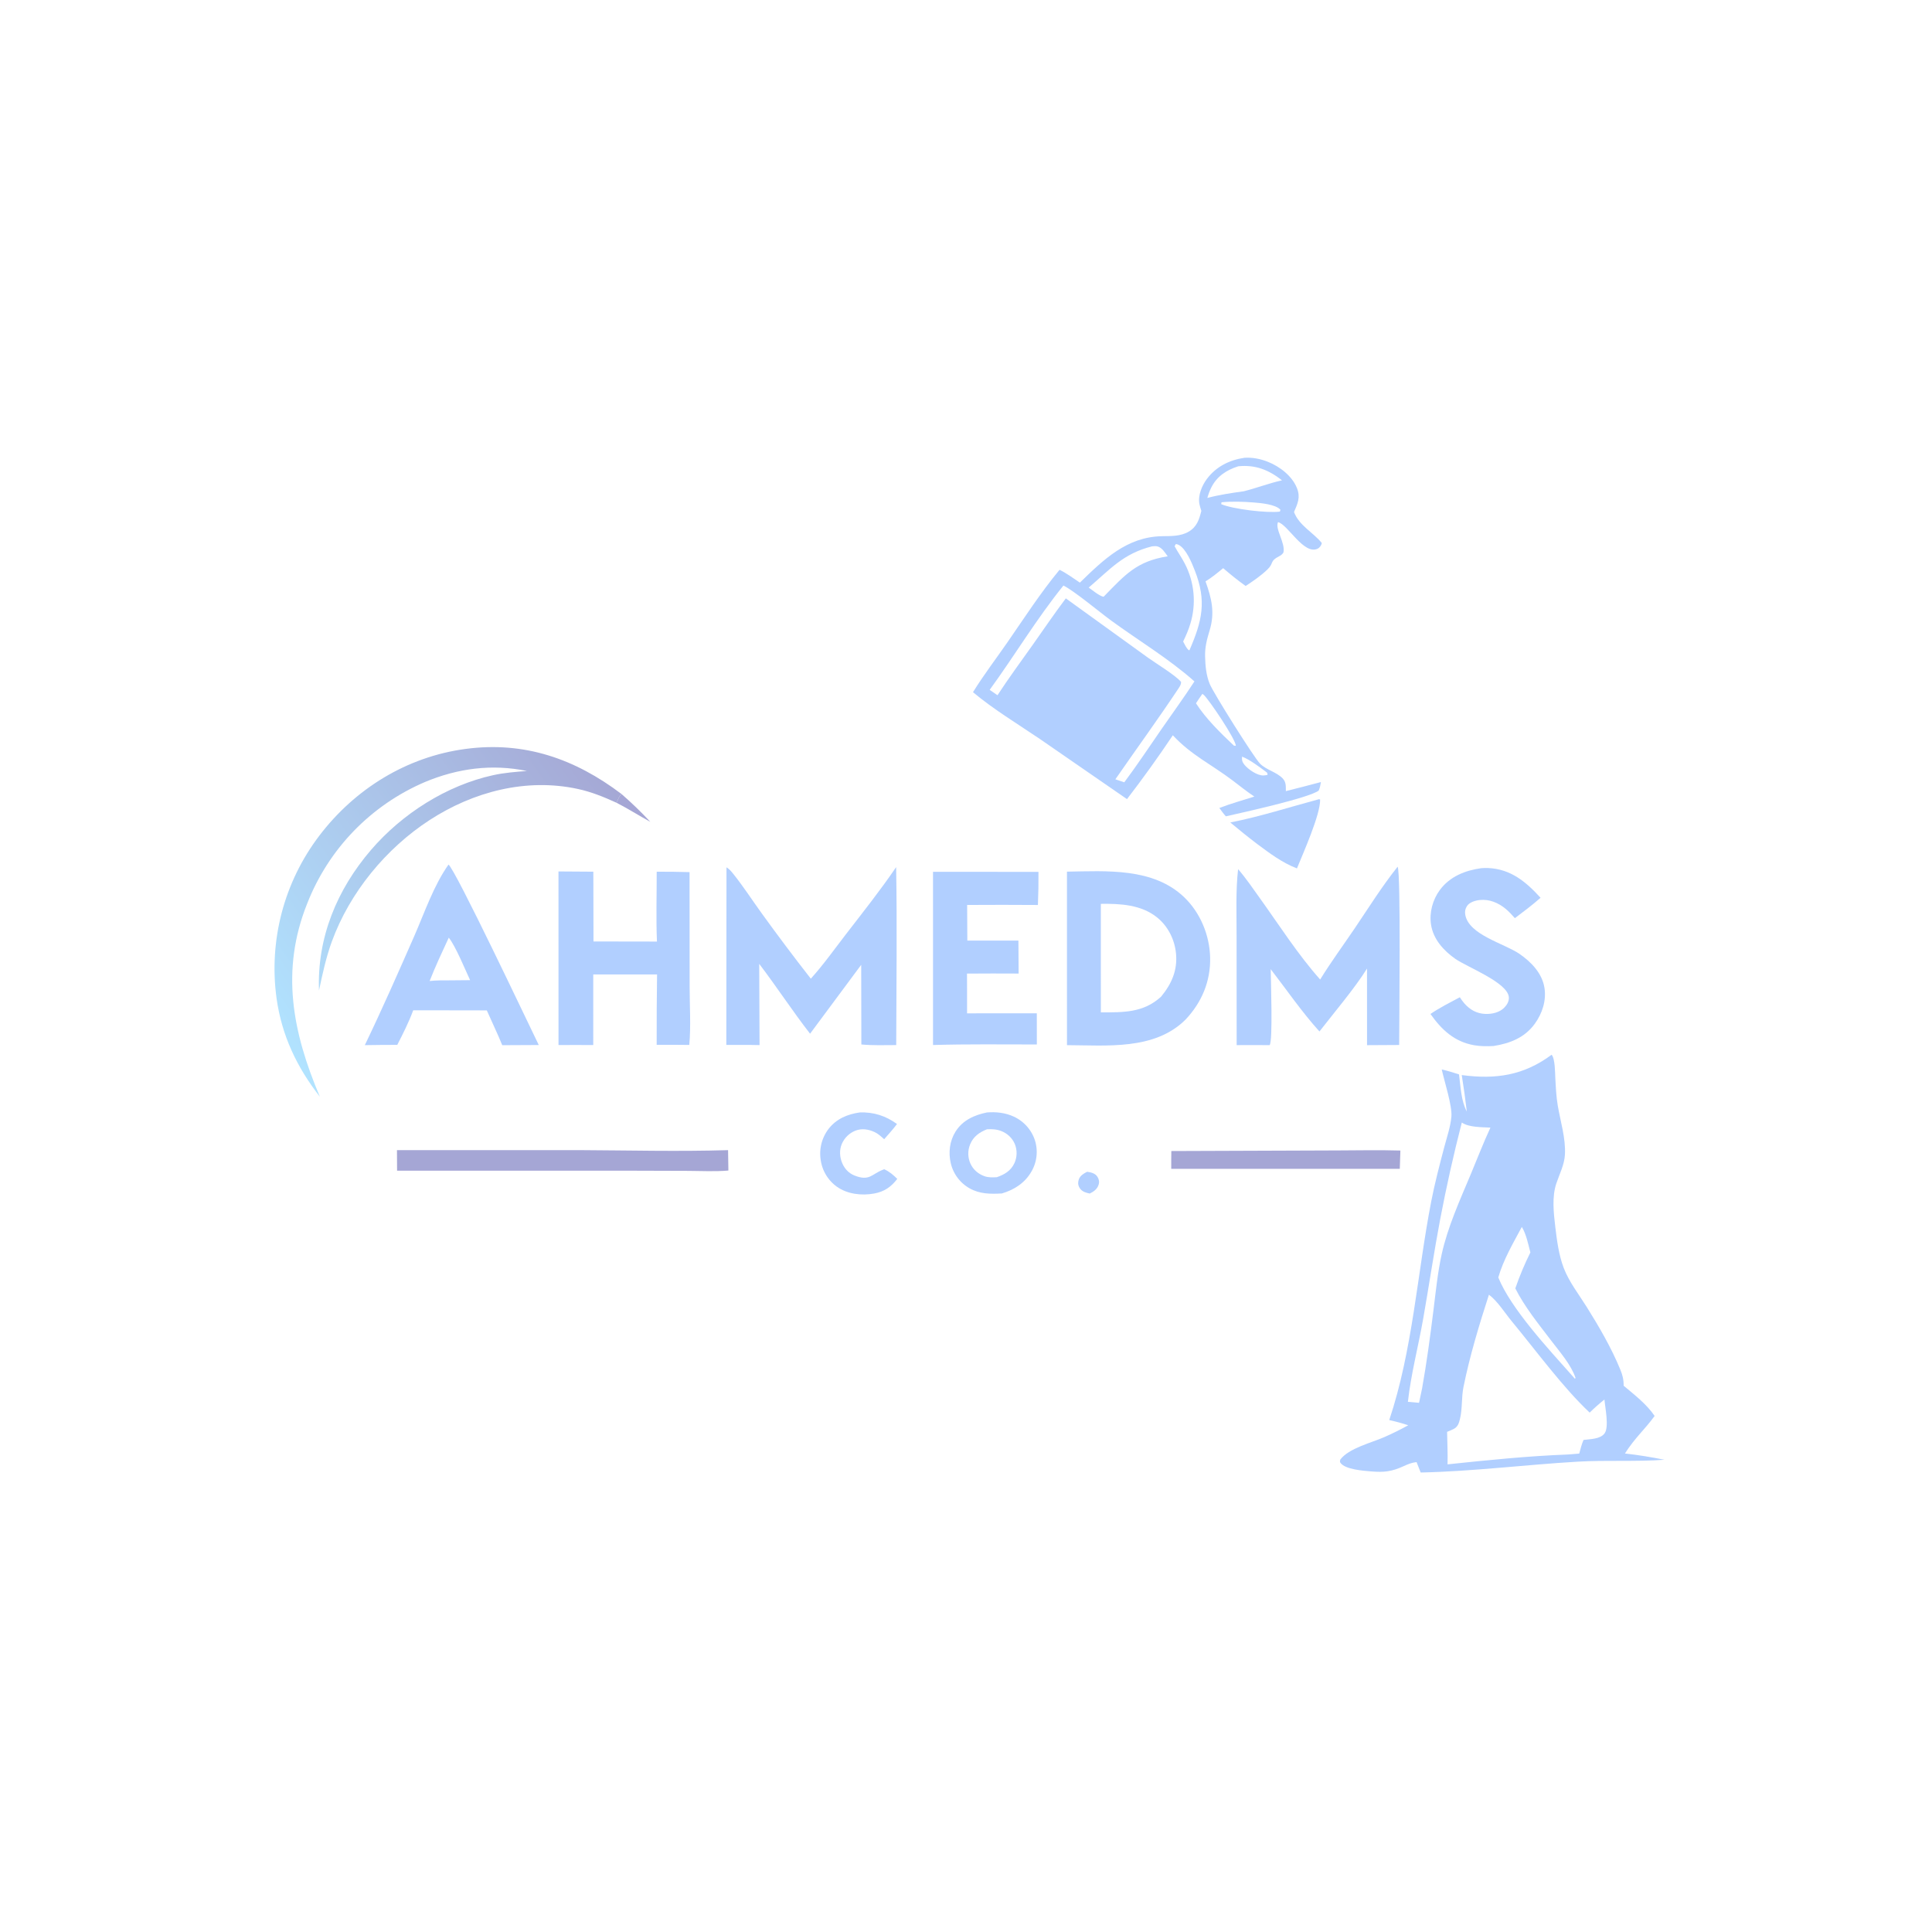 <svg xmlns="http://www.w3.org/2000/svg" xmlns:xlink="http://www.w3.org/1999/xlink" width="1024" height="1024"><path fill="#A5A6D5" d="M329.451 420.875Q337.451 427.829 344.673 435.588C338.638 432.302 332.808 428.555 326.694 425.442C327.902 423.62 327.672 422.445 329.451 420.875Z"></path><path fill="#B1CFFF" d="M576.24 621.057C578.279 621.37 580.488 621.851 581.676 623.745C582.499 625.057 582.76 626.441 582.28 627.938C581.525 630.294 579.721 631.546 577.609 632.599C577.159 632.502 576.707 632.41 576.262 632.292C574.441 631.808 572.927 631.004 572.021 629.268C571.279 627.846 571.282 626.408 571.87 624.917C572.623 623.005 574.495 621.903 576.24 621.057Z"></path><path fill="#B1CFFF" d="M455.652 589.618C463.003 589.327 469.515 591.426 475.422 595.748C473.363 598.55 470.89 601.166 468.629 603.814C467.042 602.398 465.462 600.889 463.506 599.998C460.278 598.528 456.867 597.964 453.478 599.239Q452.875 599.473 452.299 599.764Q451.722 600.056 451.177 600.404Q450.632 600.751 450.124 601.151Q449.616 601.55 449.15 601.998Q448.684 602.446 448.265 602.937Q447.845 603.429 447.477 603.96Q447.108 604.49 446.793 605.055Q446.478 605.619 446.221 606.212C444.799 609.532 445.012 613.281 446.43 616.566C447.707 619.522 449.893 621.866 452.916 623.054C460.871 626.179 461.951 622.338 467.935 619.994C468.174 619.901 468.416 619.816 468.657 619.727C471.441 620.975 473.422 622.721 475.573 624.822C472.308 629.106 468.712 631.597 463.338 632.589C456.668 633.819 449.097 632.934 443.492 628.935Q443.063 628.625 442.65 628.293Q442.237 627.962 441.841 627.61Q441.445 627.259 441.068 626.887Q440.69 626.516 440.332 626.126Q439.973 625.737 439.635 625.329Q439.297 624.922 438.979 624.498Q438.662 624.074 438.366 623.635Q438.071 623.196 437.798 622.742Q437.524 622.289 437.274 621.822Q437.024 621.355 436.798 620.877Q436.572 620.398 436.37 619.908Q436.168 619.419 435.992 618.92Q435.815 618.421 435.663 617.913Q435.512 617.406 435.386 616.892Q435.26 616.377 435.16 615.857Q435.06 615.337 434.987 614.813Q434.901 614.274 434.843 613.732Q434.785 613.19 434.755 612.646Q434.724 612.102 434.721 611.556Q434.718 611.011 434.742 610.467Q434.767 609.922 434.818 609.379Q434.87 608.836 434.95 608.297Q435.029 607.757 435.136 607.223Q435.242 606.688 435.376 606.159Q435.509 605.631 435.669 605.109Q435.829 604.588 436.015 604.076Q436.201 603.563 436.413 603.061Q436.625 602.559 436.862 602.068Q437.099 601.577 437.36 601.098Q437.622 600.62 437.907 600.155Q438.192 599.69 438.501 599.241Q438.809 598.791 439.14 598.358C443.311 592.996 449.114 590.569 455.652 589.618Z"></path><path fill="#B1CFFF" d="M699.12 423.584L699.691 423.768C699.924 431.594 690.615 452.356 687.41 460.281C679.501 457.22 672.983 452.284 666.247 447.265C661.411 443.615 656.743 439.798 652.083 435.928C667.86 432.832 683.579 427.755 699.12 423.584Z"></path><path fill="#A5A6D5" d="M709.191 609.754C720.196 609.707 731.231 609.488 742.232 609.808L741.916 619.505L652.75 619.501L620.777 619.511C620.738 616.369 620.81 613.217 620.83 610.074L709.191 609.754Z"></path><path fill="#B1CFFF" d="M523.068 589.622C527.926 589.222 532.967 589.772 537.41 591.866Q537.901 592.094 538.38 592.347Q538.859 592.601 539.324 592.878Q539.79 593.156 540.24 593.457Q540.69 593.758 541.125 594.082Q541.559 594.405 541.976 594.751Q542.393 595.097 542.791 595.464Q543.19 595.831 543.569 596.218Q543.948 596.604 544.307 597.01Q544.666 597.416 545.003 597.84Q545.34 598.264 545.655 598.704Q545.971 599.145 546.263 599.601Q546.555 600.058 546.823 600.528Q547.091 600.999 547.334 601.483Q547.578 601.967 547.796 602.463Q548.014 602.959 548.207 603.465Q548.399 603.971 548.565 604.487Q548.721 604.991 548.851 605.503Q548.981 606.015 549.084 606.533Q549.188 607.05 549.265 607.573Q549.342 608.095 549.392 608.621Q549.442 609.146 549.465 609.674Q549.488 610.201 549.484 610.729Q549.481 611.257 549.45 611.784Q549.419 612.311 549.361 612.836Q549.303 613.361 549.218 613.882Q549.133 614.403 549.022 614.919Q548.911 615.436 548.773 615.945Q548.635 616.455 548.472 616.957Q548.308 617.459 548.119 617.952Q547.93 618.445 547.716 618.928Q547.502 619.411 547.264 619.882Q547.025 620.353 546.763 620.811C543.304 626.931 537.592 630.638 530.979 632.562C524.972 632.881 519.288 632.89 513.854 629.815Q513.391 629.553 512.942 629.267Q512.493 628.981 512.06 628.672Q511.626 628.364 511.209 628.033Q510.792 627.702 510.392 627.351Q509.993 626.999 509.612 626.627Q509.232 626.255 508.87 625.865Q508.509 625.474 508.169 625.064Q507.829 624.655 507.51 624.229Q507.191 623.803 506.894 623.361Q506.598 622.919 506.325 622.462Q506.051 622.006 505.802 621.536Q505.553 621.065 505.328 620.583Q505.103 620.101 504.904 619.607Q504.704 619.114 504.53 618.611Q504.356 618.108 504.209 617.597Q504.061 617.085 503.94 616.567C502.579 610.891 503.337 604.702 506.474 599.733C510.266 593.727 516.381 591.007 523.068 589.622ZM523.107 598.544C519.058 600.163 515.849 602.403 514.168 606.589Q513.922 607.191 513.739 607.815Q513.555 608.439 513.435 609.079Q513.316 609.718 513.261 610.366Q513.206 611.014 513.217 611.665Q513.228 612.315 513.305 612.961Q513.381 613.607 513.523 614.242Q513.664 614.877 513.869 615.494Q514.073 616.111 514.339 616.705C515.78 619.892 518.471 622.231 521.75 623.394C523.943 624.171 526.046 624.048 528.329 623.945C532.401 622.529 535.75 620.569 537.652 616.518Q537.924 615.925 538.134 615.307Q538.344 614.689 538.49 614.053Q538.636 613.417 538.717 612.77Q538.798 612.122 538.812 611.47Q538.827 610.818 538.776 610.167Q538.724 609.517 538.607 608.875Q538.489 608.233 538.307 607.607Q538.126 606.98 537.881 606.375C536.582 603.227 533.941 600.767 530.792 599.515C528.277 598.514 525.779 598.391 523.107 598.544Z"></path><path fill="#A5A6D5" d="M210.4 609.601L306.729 609.584C333.102 609.706 359.528 610.392 385.893 609.6L386.063 620.411C379.103 621.016 371.856 620.621 364.864 620.587L329.198 620.477L210.459 620.487L210.4 609.601Z"></path><path fill="#B1CFFF" d="M785.114 460.151C786.336 460.072 787.559 460.021 788.784 460.075C800.73 460.604 808.812 467.373 816.525 475.839C812.186 479.679 807.542 483.165 802.918 486.649C801.363 484.899 799.778 483.142 797.965 481.652C794.129 478.499 789.4 476.502 784.371 477.022C782.031 477.265 778.87 478.143 777.511 480.264C776.582 481.714 776.325 483.159 776.62 484.833C778.508 495.542 797.278 500.023 805.36 505.584C811.586 509.868 817.375 515.836 818.599 523.584C819.665 530.336 817.43 537.143 813.487 542.597C808.133 550.004 800.31 553.022 791.615 554.406C788.168 554.597 784.72 554.591 781.309 553.994C770.89 552.17 764.075 545.801 758.175 537.424C763.107 534.073 768.482 531.386 773.728 528.566C774.493 529.702 775.269 530.833 776.174 531.864C779.142 535.241 782.783 537.247 787.33 537.403C790.814 537.523 794.716 536.66 797.24 534.13C798.74 532.626 799.939 530.622 799.709 528.422C798.895 520.634 777.641 512.62 771.325 508.19C765.122 503.84 759.638 497.785 758.467 490.032C757.509 483.687 759.321 476.938 763.106 471.776C768.39 464.572 776.554 461.336 785.114 460.151Z"></path><path fill="#B1CFFF" d="M494.516 462.078L550.408 462.108Q550.495 470.888 550.111 479.661Q531.36 479.527 512.608 479.646L512.702 498.54L539.784 498.549L539.892 516.007Q526.211 515.919 512.53 516.026L512.559 523.875L512.562 537.082L549.529 537.079L549.553 553.591C531.226 553.596 512.84 553.342 494.523 553.882L494.516 462.078Z"></path><path fill="#B1CFFF" d="M237.72 458.236C241.565 461.255 279.704 541.885 285.556 553.881L266.196 553.977C263.681 547.753 260.708 541.685 258.018 535.531L241.75 535.503L219.011 535.47C216.716 541.713 213.6 547.893 210.562 553.805Q201.96 553.808 193.36 553.949C202.495 534.995 211.044 515.555 219.504 496.284C224.997 483.769 229.825 469.398 237.72 458.236ZM237.859 496.983C234.327 504.583 230.786 512.154 227.716 519.956C231.356 519.555 234.995 519.603 238.653 519.601L249.168 519.505C246.561 513.959 241.501 501.523 237.859 496.983Z"></path><path fill="#B1CFFF" d="M296.008 461.885L314.48 462.009L314.561 498.994L348.201 499.05C347.675 486.785 348.097 474.315 348.066 462.026Q356.773 461.988 365.477 462.243L365.521 523.128C365.524 533.235 366.254 543.818 365.335 553.842C359.58 553.728 353.81 553.794 348.053 553.789Q347.997 535.133 348.256 516.48L314.439 516.49L314.44 553.897C308.303 553.818 302.157 553.891 296.02 553.895L296.008 461.885Z"></path><path fill="#B1CFFF" d="M740.77 459.38C742.558 462.454 741.576 543.342 741.589 553.866L724.559 553.963L724.547 513.366C717.982 523.878 707.143 536.642 699.339 546.702C690.081 536.499 681.935 524.6 673.498 513.672C673.549 519.248 674.712 551.801 672.931 553.95C667.11 553.849 661.275 553.933 655.453 553.936L655.418 495.693C655.438 484.112 654.912 472.179 656.216 460.666C660.407 465.495 664.073 470.909 667.794 476.105C678.066 490.447 687.985 505.994 699.718 519.165C705.47 509.805 712.048 500.887 718.199 491.782C725.595 480.834 732.518 469.732 740.77 459.38Z"></path><defs><linearGradient id="gradient_0" gradientUnits="userSpaceOnUse" x1="133.121" y1="528.855" x2="313.518" y2="400.626"><stop offset="0" stop-color="#B1E3FF"></stop><stop offset="1" stop-color="#A5A8D5"></stop></linearGradient></defs><path fill="url(#gradient_0)" d="M169.537 581.287C157.337 565.669 149.315 548.806 146.57 529.056Q146.376 527.641 146.218 526.223Q146.059 524.804 145.935 523.381Q145.812 521.959 145.723 520.534Q145.634 519.109 145.58 517.682Q145.527 516.255 145.508 514.828Q145.489 513.4 145.506 511.972Q145.522 510.545 145.574 509.118Q145.625 507.691 145.712 506.266Q145.798 504.841 145.92 503.418Q146.041 501.996 146.198 500.577Q146.354 499.157 146.546 497.743Q146.737 496.328 146.963 494.918Q147.189 493.508 147.45 492.104Q147.71 490.701 148.005 489.304Q148.3 487.907 148.63 486.518Q148.959 485.128 149.322 483.747Q149.685 482.367 150.083 480.995Q150.48 479.624 150.91 478.263Q151.341 476.901 151.805 475.551Q152.269 474.201 152.766 472.862Q153.263 471.524 153.793 470.198Q154.323 468.872 154.885 467.56Q155.448 466.248 156.042 464.95Q156.636 463.651 157.262 462.368Q157.888 461.085 158.546 459.818Q159.203 458.55 159.891 457.299Q160.58 456.048 161.299 454.815Q162.018 453.581 162.767 452.366Q163.516 451.15 164.294 449.954Q165.073 448.757 165.881 447.58Q166.688 446.402 167.525 445.245Q168.361 444.088 169.226 442.952C188.132 418.09 215.566 401.134 246.658 396.959C277.896 392.764 304.825 402.202 329.451 420.875C327.672 422.445 327.902 423.62 326.694 425.442C319.973 422.375 313.48 419.721 306.23 418.155C278.847 412.239 250.82 419.62 227.661 434.678C204.539 449.712 185.38 473.028 175.892 499.004C172.801 507.467 170.944 516.193 169.071 524.981C168.014 497.005 178.549 471.531 196.713 450.406C213.128 431.315 236.717 416.251 261.444 410.845C267.343 409.555 273.279 409.104 279.283 408.64C260.713 404.808 242.636 407.21 225.19 414.503Q223.869 415.068 222.563 415.665Q221.256 416.263 219.965 416.892Q218.674 417.522 217.399 418.184Q216.123 418.845 214.865 419.538Q213.607 420.231 212.366 420.955Q211.125 421.679 209.902 422.433Q208.68 423.188 207.476 423.972Q206.273 424.757 205.089 425.571Q203.906 426.385 202.743 427.228Q201.58 428.071 200.438 428.943Q199.296 429.815 198.176 430.714Q197.056 431.614 195.959 432.542Q194.862 433.469 193.788 434.423Q192.714 435.377 191.664 436.358Q190.614 437.338 189.589 438.345Q188.564 439.351 187.564 440.382Q186.564 441.414 185.59 442.47Q184.616 443.526 183.668 444.605Q182.721 445.685 181.8 446.788Q180.88 447.891 179.987 449.016Q179.094 450.141 178.229 451.289Q177.364 452.436 176.528 453.604Q175.692 454.772 174.885 455.961Q174.079 457.149 173.301 458.358Q172.524 459.566 171.777 460.793Q171.031 462.02 170.314 463.265Q169.598 464.511 168.913 465.773Q168.228 467.036 167.574 468.315Q166.92 469.594 166.299 470.89Q165.677 472.185 165.088 473.495Q164.498 474.805 163.941 476.129Q163.385 477.453 162.861 478.791C148.589 514.344 155.053 547.233 169.537 581.287Z"></path><path fill="#B1CFFF" d="M385.054 459.692C386.516 460.583 387.578 461.83 388.634 463.149C393.971 469.812 398.704 477.148 403.717 484.071Q416.398 501.645 429.749 518.716C436.365 511.413 442.206 503.15 448.232 495.34C457.301 483.585 466.621 471.869 474.973 459.592C475.529 491.003 475.076 522.499 475.014 553.917C468.869 553.939 462.66 554.159 456.536 553.596L456.455 511.372L429.355 547.883C420.015 535.86 411.635 523.003 402.404 510.864L402.578 553.916C396.715 553.771 390.828 553.852 384.962 553.835L385.054 459.692Z"></path><path fill="#B1CFFF" d="M565.512 461.993C586.527 461.655 611.194 459.823 627.629 475.532C636.198 483.722 641.132 495.708 641.4 507.504C641.686 520.129 636.925 531.351 628.317 540.458C611.897 556.727 586.671 554.031 565.52 553.954L565.512 461.993ZM583.467 479.056L583.473 536.581C595.372 536.564 606.075 536.852 615.406 528.239C620.974 521.484 624.191 514.252 623.297 505.264C622.567 497.932 619.058 490.902 613.277 486.255C604.848 479.479 593.814 478.921 583.467 479.056Z"></path><path fill="#B1CFFF" d="M659.592 242.632C663.842 242.364 668.077 243.2 672.021 244.769C678.334 247.279 684.869 252.286 687.424 258.732C689.377 263.656 687.778 266.871 685.85 271.386C688.537 278.525 695.883 282.074 700.557 287.774C700.534 287.921 700.527 288.073 700.487 288.217C700.22 289.204 699.343 290.357 698.41 290.807C691.043 294.355 682.655 277.994 677.376 276.732C675.638 280.404 681.407 287.756 680.236 292.871C679.518 293.914 678.99 294.305 677.853 294.889C672.896 297.436 675.258 298.447 671.852 301.751C668.359 305.138 664.282 307.923 660.223 310.579C656.078 307.649 652.164 304.441 648.306 301.147C645.28 303.62 642.315 306.117 638.957 308.137C642.185 317.17 644.01 324.636 641.133 334.113C639.674 338.918 638.598 342.925 638.727 348.019C638.851 352.943 639.306 357.978 641.207 362.571C643.219 367.433 664.505 401.329 667.805 404.702C671.168 408.138 676.422 409.07 679.794 412.527C681.749 414.531 681.489 416.714 681.534 419.31C687.745 417.79 693.926 416.115 700.114 414.505C699.862 416.126 699.605 417.509 698.947 419.018C693.928 422.91 658.225 430.746 649.732 432.672C648.466 431.302 647.392 429.741 646.278 428.248C652.308 425.922 658.674 424.163 664.836 422.198C660.808 419.547 657.014 416.464 653.17 413.552C642.031 405.137 631.361 400.203 621.624 389.715Q610.034 407.034 597.329 423.552L551.089 391.629C539.277 383.628 526.655 376.034 515.705 366.876C521.324 357.767 528.016 349.044 534.107 340.227C542.98 327.384 551.617 314.032 561.584 302.005C565.38 303.871 568.858 306.442 572.359 308.806C584.892 296.601 597.271 284.559 615.787 284.198C620.579 284.105 625.63 284.326 629.929 281.842C634.378 279.271 635.574 275.422 636.737 270.768C636.364 269.603 635.967 268.407 635.727 267.205C634.827 262.681 637.018 257.4 639.679 253.845C644.57 247.309 651.65 243.79 659.592 242.632ZM563.644 310.348C549.457 327.902 537.813 347.408 524.55 365.638L528.691 368.482C534.604 359.425 541.053 350.678 547.307 341.854C553.145 333.617 558.829 325.201 564.91 317.146L608.571 348.667C612.64 351.587 623.195 357.985 626.011 361.472C625.947 362.905 625.477 363.549 624.736 364.727C613.88 381.064 602.325 396.913 591.177 413.047L595.893 414.642C602.817 405.364 609.243 395.667 615.827 386.144C621.567 377.841 627.583 369.624 633.076 361.16C619.606 349.183 603.489 339.531 588.922 328.899C582.853 324.469 569.386 313.198 563.644 310.348ZM656.321 247.136C650.065 249.152 644.973 252.406 641.961 258.49Q640.685 261.112 639.926 263.927C646.205 262.233 652.839 261.275 659.278 260.378C666.056 258.656 672.709 256.107 679.494 254.571C672.432 249.061 665.446 246.238 656.321 247.136ZM610.606 289.577C595.297 293.417 588.481 301.685 577.03 311.429C579.175 312.898 582.314 315.626 584.746 316.282L585.07 316.155C596.351 304.605 602.434 297.454 618.907 294.856C617.47 292.916 615.879 290.166 613.37 289.58C612.473 289.371 611.508 289.496 610.606 289.577ZM623.208 288.356L622.578 289.526C624.285 292.701 626.397 295.613 628.03 298.835Q628.498 299.741 628.921 300.669Q629.344 301.596 629.722 302.543Q630.101 303.49 630.433 304.454Q630.765 305.418 631.051 306.397Q631.336 307.376 631.574 308.367Q631.812 309.359 632.002 310.36Q632.192 311.362 632.334 312.372Q632.475 313.382 632.568 314.397Q632.661 315.412 632.705 316.431Q632.749 317.45 632.744 318.469Q632.739 319.489 632.684 320.507Q632.63 321.525 632.527 322.54Q632.424 323.554 632.272 324.562Q632.12 325.571 631.92 326.57Q631.72 327.57 631.472 328.559Q631.223 329.548 630.928 330.524C629.957 333.811 628.576 336.939 627.089 340.021C627.934 341.612 628.696 343.41 630.057 344.617L630.443 344.616C637.16 329.135 639.661 318.595 633.245 302.316C631.654 298.279 628.657 290.822 624.681 288.776C624.15 288.502 623.762 288.461 623.208 288.356ZM637.297 367.747C636.164 369.406 634.959 371.047 633.893 372.748C639.11 380.899 646.953 388.543 653.973 395.185L655.033 395.3C654.888 391.728 641.067 371.245 638.16 368.442C637.922 368.212 637.543 367.936 637.297 367.747ZM647.429 266.222L647.267 267.211C653.351 269.851 671.797 272.067 678.357 271.154L678.674 270.209C676.153 267.257 667.977 266.593 664.269 266.307C658.8 265.885 652.9 265.682 647.429 266.222ZM658.32 401.025C658.146 402.888 658.397 403.889 659.601 405.361C661.603 407.807 666.249 411.022 669.496 411.012C670.275 411.009 671.062 410.862 671.825 410.715C671.729 410.038 671.874 409.728 671.301 409.304C667.609 406.569 662.537 402.665 658.32 401.025Z"></path><path fill="#B1CFFF" d="M822.39 559.032C824.252 561.084 824.202 568.661 824.348 571.355C824.615 576.281 824.816 581.115 825.647 585.991C827.077 594.383 829.914 603.371 829.451 611.905C829.156 617.348 826.589 622.202 824.878 627.278C822.493 634.352 823.474 642.966 824.328 650.213C825.174 657.39 826.221 665.306 828.82 672.084C831.641 679.44 836.834 686.08 841.009 692.746C847.497 703.105 854.083 714.42 858.724 725.735C859.994 728.834 860.592 731.101 860.569 734.46C866.387 739.38 872.665 744.134 876.992 750.486C871.756 757.688 866.58 762.004 861.252 770.379C868.319 771.149 875.233 772.326 882.201 773.702C866.903 774.795 851.49 773.823 836.198 774.714C808.493 776.327 780.711 779.873 752.987 780.461L750.809 774.947C748.24 775.203 746.3 776.029 743.97 777.093C737.644 779.98 733.595 780.461 726.688 779.875C722.618 779.53 713.068 778.881 710.506 775.383C710.009 774.705 710.251 774.397 710.362 773.632C714.895 767.564 726.926 764.694 733.703 761.704Q740.194 758.856 746.394 755.42C743.065 754.304 739.761 753.428 736.335 752.659C748.777 715.455 751.128 675.239 758.558 636.882C760.423 627.259 762.928 617.759 765.409 608.28C766.796 602.982 768.805 597.25 769.274 591.799C769.763 586.123 765.508 573.032 764.156 566.842C767.274 567.52 770.285 568.494 773.324 569.455C774.13 575.764 774.389 583.46 777.439 589.13Q776.31 579.439 774.757 569.807C792.78 572.211 807.606 570.017 822.39 559.032ZM789.166 686.214C783.99 702.228 778.996 718.672 775.666 735.186C774.55 740.72 775.154 746.592 773.817 752.048C773.283 754.231 772.746 756.146 770.652 757.283C769.487 757.916 768.219 758.414 766.99 758.911C767.081 764.623 767.388 770.43 767.226 776.135C788.443 773.903 809.797 771.718 831.124 770.911L837.035 770.428C837.698 767.986 838.283 765.523 839.299 763.199C842.793 762.722 848.139 762.829 850.443 759.746C852.962 756.377 850.722 745.992 850.389 741.778C847.646 743.985 845.053 746.219 842.564 748.71C828.296 735.305 814.076 715.792 801.331 700.391C797.679 695.977 793.728 689.6 789.166 686.214ZM774.789 594.959Q768.263 620.354 763.35 646.11C760.02 663.675 757.42 681.374 754.319 698.98C751.754 713.54 747.833 728.327 746.217 743L752.122 743.517Q752.886 739.74 753.719 735.977C756.165 722.307 757.992 708.62 759.715 694.845C760.963 684.872 761.947 674.725 764.1 664.896C767.306 650.26 773.79 636.102 779.556 622.322C782.989 614.118 786.212 605.722 789.953 597.658C785.572 597.395 778.518 597.598 774.789 594.959ZM806.601 650.299C801.949 658.99 796.879 667.557 794.123 677.078C800.896 693.775 820.936 715.196 833.007 728.818L834.675 730.705L835.098 730.422C832.773 723.411 826.747 716.576 822.283 710.705C815.689 702.035 808.031 692.651 803.149 682.867Q806.517 673.079 811.135 663.816C809.961 659.426 808.986 654.191 806.601 650.299Z"></path></svg>
